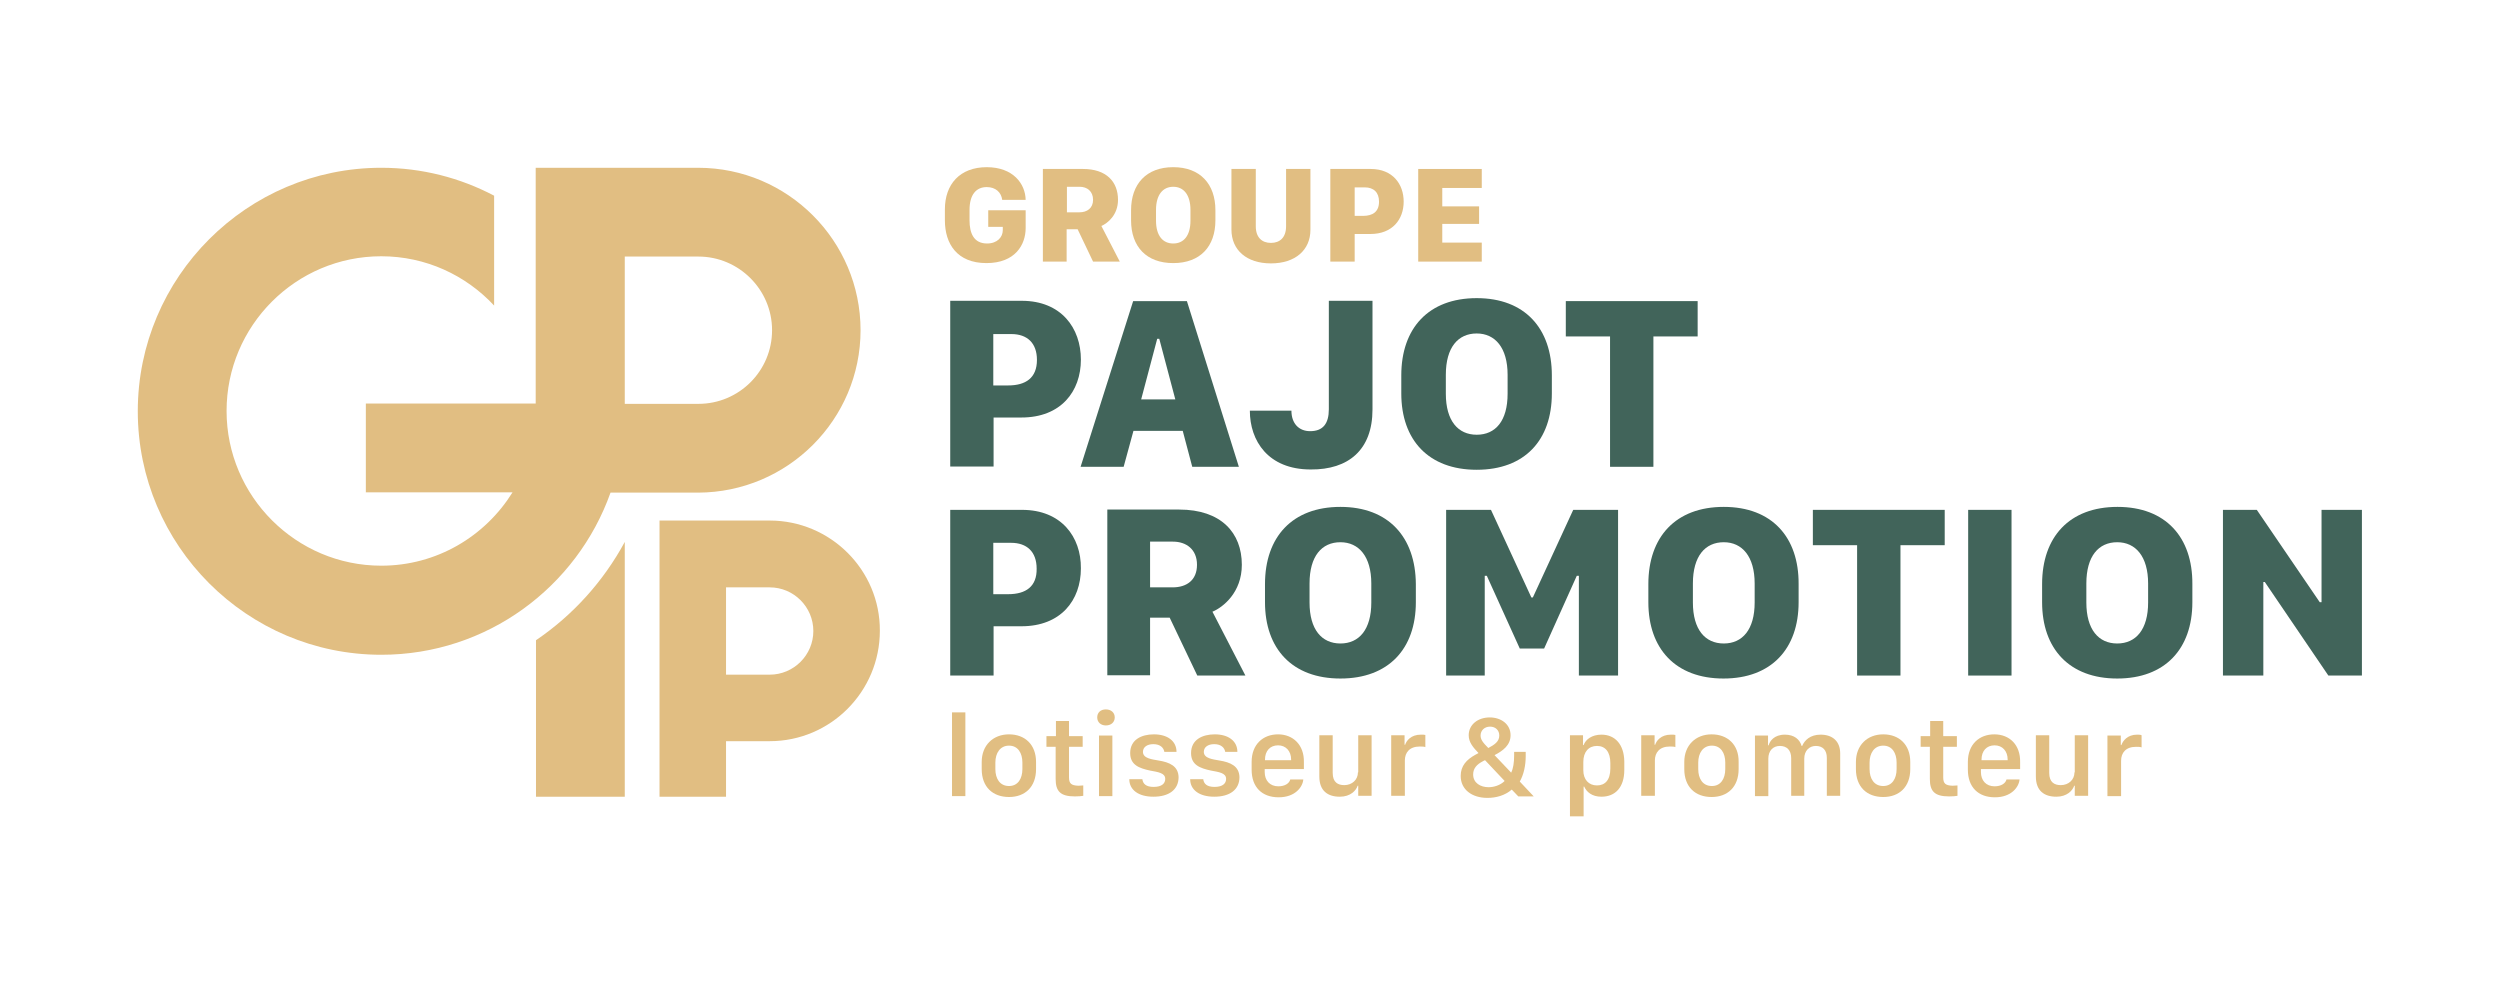 <?xml version="1.0" encoding="utf-8"?>
<!-- Generator: Adobe Illustrator 26.0.3, SVG Export Plug-In . SVG Version: 6.00 Build 0)  -->
<svg version="1.1" id="Calque_1" xmlns="http://www.w3.org/2000/svg" xmlns:xlink="http://www.w3.org/1999/xlink" x="0px" y="0px"
	 viewBox="0 0 841.9 331.2" style="enable-background:new 0 0 841.9 331.2;" xml:space="preserve">
<style type="text/css">
	.st0{fill:#E1BE82;}
	.st1{fill:#41645A;}
</style>
<g>
	<g>
		<path class="st0" d="M180.5,215.6v52.7h29.9v-85.8C203.2,195.8,192.9,207.2,180.5,215.6z"/>
		<path class="st0" d="M289.8,111.2c0-30.1-24.5-54.7-54.7-54.7h-54.7v4.7v74.7H169h-45.8v29.9h35.3h14.1
			c-9.2,14.8-25.5,24.7-44.2,24.7c-28.7,0-52.1-23.4-52.1-52.1s23.3-52.1,52.1-52.1c15,0,28.5,6.4,38,16.6V65.9
			c-11.4-6-24.3-9.4-38-9.4c-45.2,0-82,36.8-82,82c0,45.2,36.8,82,82,82c35.6,0,65.9-22.8,77.2-54.6h4.7h7.1h17.7
			C265.3,165.8,289.8,141.3,289.8,111.2z M210.4,135.9V86.4h24.8c13.6,0,24.8,11.1,24.8,24.8s-11.1,24.8-24.8,24.8H210.4z"/>
		<path class="st0" d="M259.2,175.3h-37.1v93h22.4v-18.7h14.7c20.5,0,37.1-16.7,37.1-37.2C296.4,192,279.7,175.3,259.2,175.3z
			 M259.2,227.2h-14.7v-29.4h14.7c8.1,0,14.7,6.6,14.7,14.7C273.9,220.6,267.3,227.2,259.2,227.2z"/>
		<path class="st0" d="M332.2,88.6c9.7,0,13.2-6.2,13.2-11.8v-6h-12.6v5.6h4.9v1.1c0,2.4-1.9,4.5-5.3,4.5c-4.5,0-5.9-3.5-5.9-7.8
			v-3.5c0-5.1,2.2-7.7,5.8-7.7c3,0,4.9,1.8,5.2,4.3h7.9c-0.1-5.4-4.2-11-13.1-11c-9.1,0-14.1,5.8-14.1,14.2v3.7
			C318.2,82.1,322.3,88.6,332.2,88.6z"/>
		<path class="st0" d="M376.5,67.3c0-6.1-3.9-10.4-11.8-10.4h-13.5v31.2h8V77.2h3.7l5.2,10.9h9l-6.2-12
			C373,75.2,376.5,72.4,376.5,67.3z M363.5,71.5h-4.2v-8.6h4.3c2.5,0,4.5,1.5,4.5,4.4C368.1,70.1,366.1,71.5,363.5,71.5z"/>
		<path class="st0" d="M395.1,88.6c9.1,0,14.2-5.6,14.2-14.4v-3.4c0-8.8-5.1-14.5-14.2-14.5s-14.2,5.7-14.2,14.5v3.4
			C380.9,83.1,386.1,88.6,395.1,88.6z M389.3,70.7c0-5.1,2.3-7.8,5.8-7.8s5.8,2.7,5.8,7.8v3.6c0,5.1-2.3,7.7-5.8,7.7
			s-5.8-2.6-5.8-7.7V70.7z"/>
		<path class="st0" d="M433.1,76.2c0,3.8-2.1,5.6-5.1,5.6c-3,0-5.1-1.8-5.1-5.6V56.9h-8.2v20.4c0,6.9,5.1,11.4,13.3,11.4
			c8.2,0,13.3-4.5,13.3-11.3V56.9h-8.2L433.1,76.2L433.1,76.2z"/>
		<path class="st0" d="M456.2,78.8h5.3c7.4,0,11.2-4.9,11.2-10.9c0-5.9-3.7-11-11.1-11H448v31.2h8.2L456.2,78.8L456.2,78.8z
			 M456.2,63.1h3.4c3,0,4.8,1.7,4.8,4.8c0,3.4-2.1,4.8-5.4,4.8h-2.8L456.2,63.1L456.2,63.1z"/>
		<polygon class="st0" points="499,81.7 485.7,81.7 485.7,75.4 498.1,75.4 498.1,69.5 485.7,69.5 485.7,63.3 499,63.3 499,56.9 
			477.6,56.9 477.6,88.1 499,88.1 		"/>
	</g>
	<g>
		<path class="st1" d="M334.6,140.6h9.4c13.2,0,20-8.7,20-19.5c0-10.6-6.6-19.8-19.9-19.8H320v55.8h14.6V140.6z M334.6,112.5h6
			c5.3,0,8.6,3,8.6,8.7c0,6.1-3.8,8.6-9.7,8.6h-5V112.5z"/>
		<path class="st1" d="M378.4,157.2l3.3-12.1h16.6l3.2,12.1h15.7l-17.5-55.8h-18.1l-17.7,55.8H378.4z M389.7,114.1h0.7l5.4,20.4
			h-11.5L389.7,114.1z"/>
		<path class="st1" d="M462.2,137.9v-36.6h-14.7v36.5c0,4.9-2,7.4-6.3,7.4c-3.8,0-6.3-2.6-6.3-6.9h-14c0,10.1,6.1,19.8,20.5,19.8
			C454.1,158.2,462.2,151.5,462.2,137.9z"/>
		<path class="st1" d="M522.6,132.5v-6.1c0-15.8-9.1-26-25.3-26s-25.4,10.1-25.4,26v6.1c0,15.7,9.2,25.7,25.4,25.7
			C513.5,158.2,522.6,148.2,522.6,132.5z M486.9,132.6v-6.4c0-9.2,4.1-13.9,10.4-13.9c6.2,0,10.4,4.8,10.4,13.9v6.4
			c0,9.2-4.1,13.8-10.4,13.8C491,146.4,486.9,141.7,486.9,132.6z"/>
		<polygon class="st1" points="542.2,157.2 556.8,157.2 556.8,113.3 571.7,113.3 571.7,101.4 527.3,101.4 527.3,113.3 542.2,113.3 
					"/>
		<path class="st1" d="M344.2,171.7H320v55.8h14.6v-16.6h9.4c13.2,0,20-8.7,20-19.5C364.1,180.8,357.4,171.7,344.2,171.7z
			 M339.5,200.1h-5v-17.3h6c5.3,0,8.6,3,8.6,8.7C349.2,197.5,345.5,200.1,339.5,200.1z"/>
		<path class="st1" d="M418.2,190.2c0-10.8-7-18.6-21.1-18.6h-24.2v55.8h14.4V208h6.6l9.3,19.5h16.2L408.3,206
			C411.9,204.5,418.2,199.5,418.2,190.2z M394.9,197.8h-7.6v-15.4h7.7c4.5,0,8.1,2.6,8.1,7.8C403.1,195.4,399.6,197.8,394.9,197.8z"
			/>
		<path class="st1" d="M451.4,170.7c-16.2,0-25.4,10.1-25.4,26v6.1c0,15.7,9.2,25.7,25.4,25.7s25.4-10,25.4-25.7v-6.1
			C476.7,180.9,467.6,170.7,451.4,170.7z M461.8,202.9c0,9.1-4.1,13.8-10.4,13.8S441,212,441,202.9v-6.4c0-9.2,4.1-13.9,10.4-13.9
			c6.2,0,10.4,4.8,10.4,13.9V202.9z"/>
		<polygon class="st1" points="516.2,201.2 515.7,201.2 502.1,171.7 487,171.7 487,227.5 500,227.5 500,193.9 500.7,193.9 
			511.8,218.4 520,218.4 531,193.9 531.7,193.9 531.7,227.5 544.9,227.5 544.9,171.7 529.8,171.7 		"/>
		<path class="st1" d="M580.5,170.7c-16.2,0-25.4,10.1-25.4,26v6.1c0,15.7,9.2,25.7,25.3,25.7s25.3-10,25.3-25.7v-6.1
			C605.8,180.9,596.7,170.7,580.5,170.7z M590.9,202.9c0,9.1-4.1,13.8-10.4,13.8s-10.4-4.7-10.4-13.8v-6.4c0-9.2,4.1-13.9,10.4-13.9
			c6.2,0,10.4,4.8,10.4,13.9V202.9z"/>
		<polygon class="st1" points="610.5,183.6 625.4,183.6 625.4,227.5 640,227.5 640,183.6 654.9,183.6 654.9,171.7 610.5,171.7 		"/>
		<rect x="662.8" y="171.7" class="st1" width="14.6" height="55.8"/>
		<path class="st1" d="M713.1,170.7c-16.2,0-25.4,10.1-25.4,26v6.1c0,15.7,9.2,25.7,25.3,25.7s25.3-10,25.3-25.7v-6.1
			C738.4,180.9,729.3,170.7,713.1,170.7z M723.4,202.9c0,9.1-4.1,13.8-10.4,13.8c-6.3,0-10.4-4.7-10.4-13.8v-6.4
			c0-9.2,4.1-13.9,10.4-13.9c6.2,0,10.4,4.8,10.4,13.9V202.9z"/>
		<polygon class="st1" points="781.8,171.7 781.8,202.8 781.2,202.8 760,171.7 748.6,171.7 748.6,227.5 762.2,227.5 762.2,196 
			762.7,196 784.1,227.5 795.4,227.5 795.4,171.7 		"/>
	</g>
</g>
<g>
	<rect x="320.6" y="239.9" class="st0" width="4.5" height="28.2"/>
	<path class="st0" d="M339.8,247.3c-5.4,0-9.2,3.7-9.2,9.3v2.4c0,6,3.7,9.4,9.2,9.4c5.4,0,9.1-3.4,9.1-9.4v-2.4
		C348.9,250.8,345.2,247.3,339.8,247.3z M344.3,259c0,3.2-1.5,5.7-4.5,5.7c-3.1,0-4.6-2.5-4.6-5.7v-2.2c0-3.2,1.6-5.7,4.6-5.7
		c3,0,4.5,2.5,4.5,5.7V259z"/>
	<path class="st0" d="M360,261.8v-10.3h4.6v-3.6H360v-5.1h-4.4v5.1h-3.2v3.6h3.1v10.8c0,4.1,1.5,5.9,6.5,5.9c1,0,2.4-0.1,2.8-0.2
		v-3.5c-0.3,0-1.1,0.1-1.7,0.1C360.8,264.5,360,263.9,360,261.8z"/>
	<path class="st0" d="M372.4,238.9c-1.8,0-2.9,1.1-2.9,2.7c0,1.6,1.2,2.7,2.9,2.7c1.8,0,3-1.1,3-2.7
		C375.4,240,374.2,238.9,372.4,238.9z"/>
	<rect x="370.1" y="247.7" class="st0" width="4.5" height="20.4"/>
	<path class="st0" d="M390.1,256.1c-2.2-0.4-5.2-0.7-5.2-2.9c0-1.6,1.4-2.6,3.5-2.6c2.4,0,3.5,1.3,3.7,2.6h4.1
		c0-3.7-3.1-5.9-7.6-5.9c-4.2,0-8,1.8-8,6.3c0,4,3,5.1,6.7,5.9c2.7,0.5,5.1,0.8,5.1,2.8c0,1.5-1.1,2.7-3.9,2.7c-2.5,0-3.6-1-3.8-2.6
		h-4.4c0,3.6,3.1,5.9,8.1,5.9c5.3,0,8.5-2.4,8.5-6.6C396.8,258,393.9,256.7,390.1,256.1z"/>
	<path class="st0" d="M410.6,256.1c-2.2-0.4-5.2-0.7-5.2-2.9c0-1.6,1.4-2.6,3.5-2.6c2.4,0,3.5,1.3,3.7,2.6h4.1
		c0-3.7-3.1-5.9-7.6-5.9c-4.2,0-8,1.8-8,6.3c0,4,3,5.1,6.7,5.9c2.7,0.5,5.1,0.8,5.1,2.8c0,1.5-1.1,2.7-3.9,2.7c-2.5,0-3.6-1-3.8-2.6
		h-4.4c0,3.6,3.1,5.9,8.1,5.9c5.3,0,8.5-2.4,8.5-6.6C417.3,258,414.4,256.7,410.6,256.1z"/>
	<path class="st0" d="M430.4,247.3c-5,0-8.9,3.3-8.9,9.3v2.6c0,5.9,3.5,9.3,9.1,9.3c5.6,0,8.1-3.5,8.3-6h-4.4
		c-0.3,1.3-1.8,2.3-4,2.3c-2.9,0-4.6-2-4.6-4.8v-1h13.2v-2.4C439.2,250.9,435.5,247.3,430.4,247.3z M434.7,256H426v-0.2
		c0-2.9,1.7-4.8,4.4-4.8c2.6,0,4.4,1.9,4.4,4.8V256z"/>
	<path class="st0" d="M457.3,260.1c0,2.5-2,4.3-4.6,4.3c-2.1,0-3.9-0.9-3.9-4.1v-12.7h-4.5v13.9c0,4.8,2.8,6.8,6.9,6.8
		c3.6,0,5.5-2.1,6-3.7h0.2v3.4h4.5v-20.4h-4.5V260.1z"/>
	<path class="st0" d="M473.2,250.8H473v-3.2h-4.5v20.4h4.6v-11.9c0-2.7,1.6-4.7,5-4.7c0.7,0,1.5,0,1.9,0.2v-4.1
		c-0.4-0.1-0.9-0.1-1.5-0.1C475.1,247.4,473.6,249.5,473.2,250.8z"/>
	<path class="st0" d="M513.8,254.6v-1.4h-3.9v1.2c0,2.4-0.3,4.4-1,5.8l-5.6-5.9c2.9-1.5,5.4-3.4,5.4-6.7c0-3.8-3.3-6-7-6
		c-4.1,0-7.1,2.5-7.1,6c0,2.4,1.5,4.1,3.3,6c-0.4,0.2-0.8,0.4-1.1,0.6c-2.9,1.6-4.9,3.7-4.9,7.1c0,4.6,3.8,7.4,9,7.4
		c2.9,0,5.9-0.8,8.2-2.8l2.2,2.3h5.2l-4.7-5C513.1,260.9,513.8,257.9,513.8,254.6z M501.8,244.7c1.8,0,3.1,1.2,3.1,3
		c0,2-1.6,3.1-3.7,4.2c-1.9-1.9-2.6-2.9-2.6-4.2C498.6,246,499.9,244.7,501.8,244.7z M501.3,265.1c-2.7,0-5.2-1.4-5.2-4.3
		c0-2.1,1.3-3.4,3.2-4.4c0.2-0.1,0.5-0.3,0.8-0.4l6.6,7C505.2,264.5,503,265.1,501.3,265.1z"/>
	<path class="st0" d="M539.3,247.4c-3.2,0-5.3,1.6-6,3.5h-0.2v-3.3h-4.4v27.3h4.6v-10h0.2c0.8,1.8,2.6,3.4,5.8,3.4
		c4.7,0,7.7-3.2,7.7-9v-2.9C546.9,250.7,543.9,247.4,539.3,247.4z M542.3,258.8c0,3.9-1.8,5.7-4.5,5.7c-2.8,0-4.6-2-4.6-5.1v-2.8
		c0-3.4,1.8-5.4,4.6-5.4c2.8,0,4.5,2,4.5,5.8V258.8z"/>
	<path class="st0" d="M557.4,250.8h-0.2v-3.2h-4.5v20.4h4.6v-11.9c0-2.7,1.6-4.7,5-4.7c0.7,0,1.5,0,1.9,0.2v-4.1
		c-0.4-0.1-0.9-0.1-1.5-0.1C559.3,247.4,557.8,249.5,557.4,250.8z"/>
	<path class="st0" d="M576.4,247.3c-5.4,0-9.2,3.7-9.2,9.3v2.4c0,6,3.7,9.4,9.2,9.4c5.4,0,9.1-3.4,9.1-9.4v-2.4
		C585.6,250.8,581.8,247.3,576.4,247.3z M581,259c0,3.2-1.5,5.7-4.5,5.7c-3.1,0-4.6-2.5-4.6-5.7v-2.2c0-3.2,1.6-5.7,4.6-5.7
		c3,0,4.5,2.5,4.5,5.7V259z"/>
	<path class="st0" d="M613.1,247.4c-3.5,0-5.4,1.9-6.2,3.8h-0.2c-0.6-2.2-2.5-3.8-5.6-3.8c-3.7,0-5.1,2.2-5.5,3.6h-0.2v-3.3h-4.4
		v20.4h4.5v-12.6c0-2.7,1.6-4.3,3.9-4.3c2.3,0,3.8,1.4,3.8,4.1v12.7h4.4v-12.5c0-2.7,1.7-4.3,3.9-4.3c2.3,0,3.7,1.4,3.7,4v12.8h4.5
		v-14.3C619.7,249.8,617.3,247.4,613.1,247.4z"/>
	<path class="st0" d="M634.2,247.3c-5.4,0-9.2,3.7-9.2,9.3v2.4c0,6,3.7,9.4,9.2,9.4c5.4,0,9.1-3.4,9.1-9.4v-2.4
		C643.3,250.8,639.6,247.3,634.2,247.3z M638.7,259c0,3.2-1.5,5.7-4.5,5.7c-3.1,0-4.6-2.5-4.6-5.7v-2.2c0-3.2,1.6-5.7,4.6-5.7
		c3,0,4.5,2.5,4.5,5.7V259z"/>
	<path class="st0" d="M654.4,261.8v-10.3h4.6v-3.6h-4.6v-5.1h-4.4v5.1h-3.2v3.6h3.1v10.8c0,4.1,1.5,5.9,6.5,5.9c1,0,2.4-0.1,2.8-0.2
		v-3.5c-0.3,0-1.1,0.1-1.7,0.1C655.2,264.5,654.4,263.9,654.4,261.8z"/>
	<path class="st0" d="M671.6,247.3c-5,0-8.9,3.3-8.9,9.3v2.6c0,5.9,3.5,9.3,9.1,9.3c5.6,0,8.1-3.5,8.3-6h-4.4
		c-0.3,1.3-1.8,2.3-4,2.3c-2.9,0-4.6-2-4.6-4.8v-1h13.2v-2.4C680.4,250.9,676.8,247.3,671.6,247.3z M676,256h-8.7v-0.2
		c0-2.9,1.7-4.8,4.4-4.8c2.6,0,4.4,1.9,4.4,4.8V256z"/>
	<path class="st0" d="M698.6,260.1c0,2.5-2,4.3-4.6,4.3c-2.1,0-3.9-0.9-3.9-4.1v-12.7h-4.5v13.9c0,4.8,2.8,6.8,6.9,6.8
		c3.6,0,5.5-2.1,6-3.7h0.2v3.4h4.5v-20.4h-4.5V260.1z"/>
	<path class="st0" d="M719.7,247.4c-3.3,0-4.8,2.1-5.3,3.5h-0.2v-3.2h-4.5v20.4h4.6v-11.9c0-2.7,1.6-4.7,5-4.7c0.7,0,1.5,0,1.9,0.2
		v-4.1C720.8,247.4,720.3,247.4,719.7,247.4z"/>
</g>
</svg>
